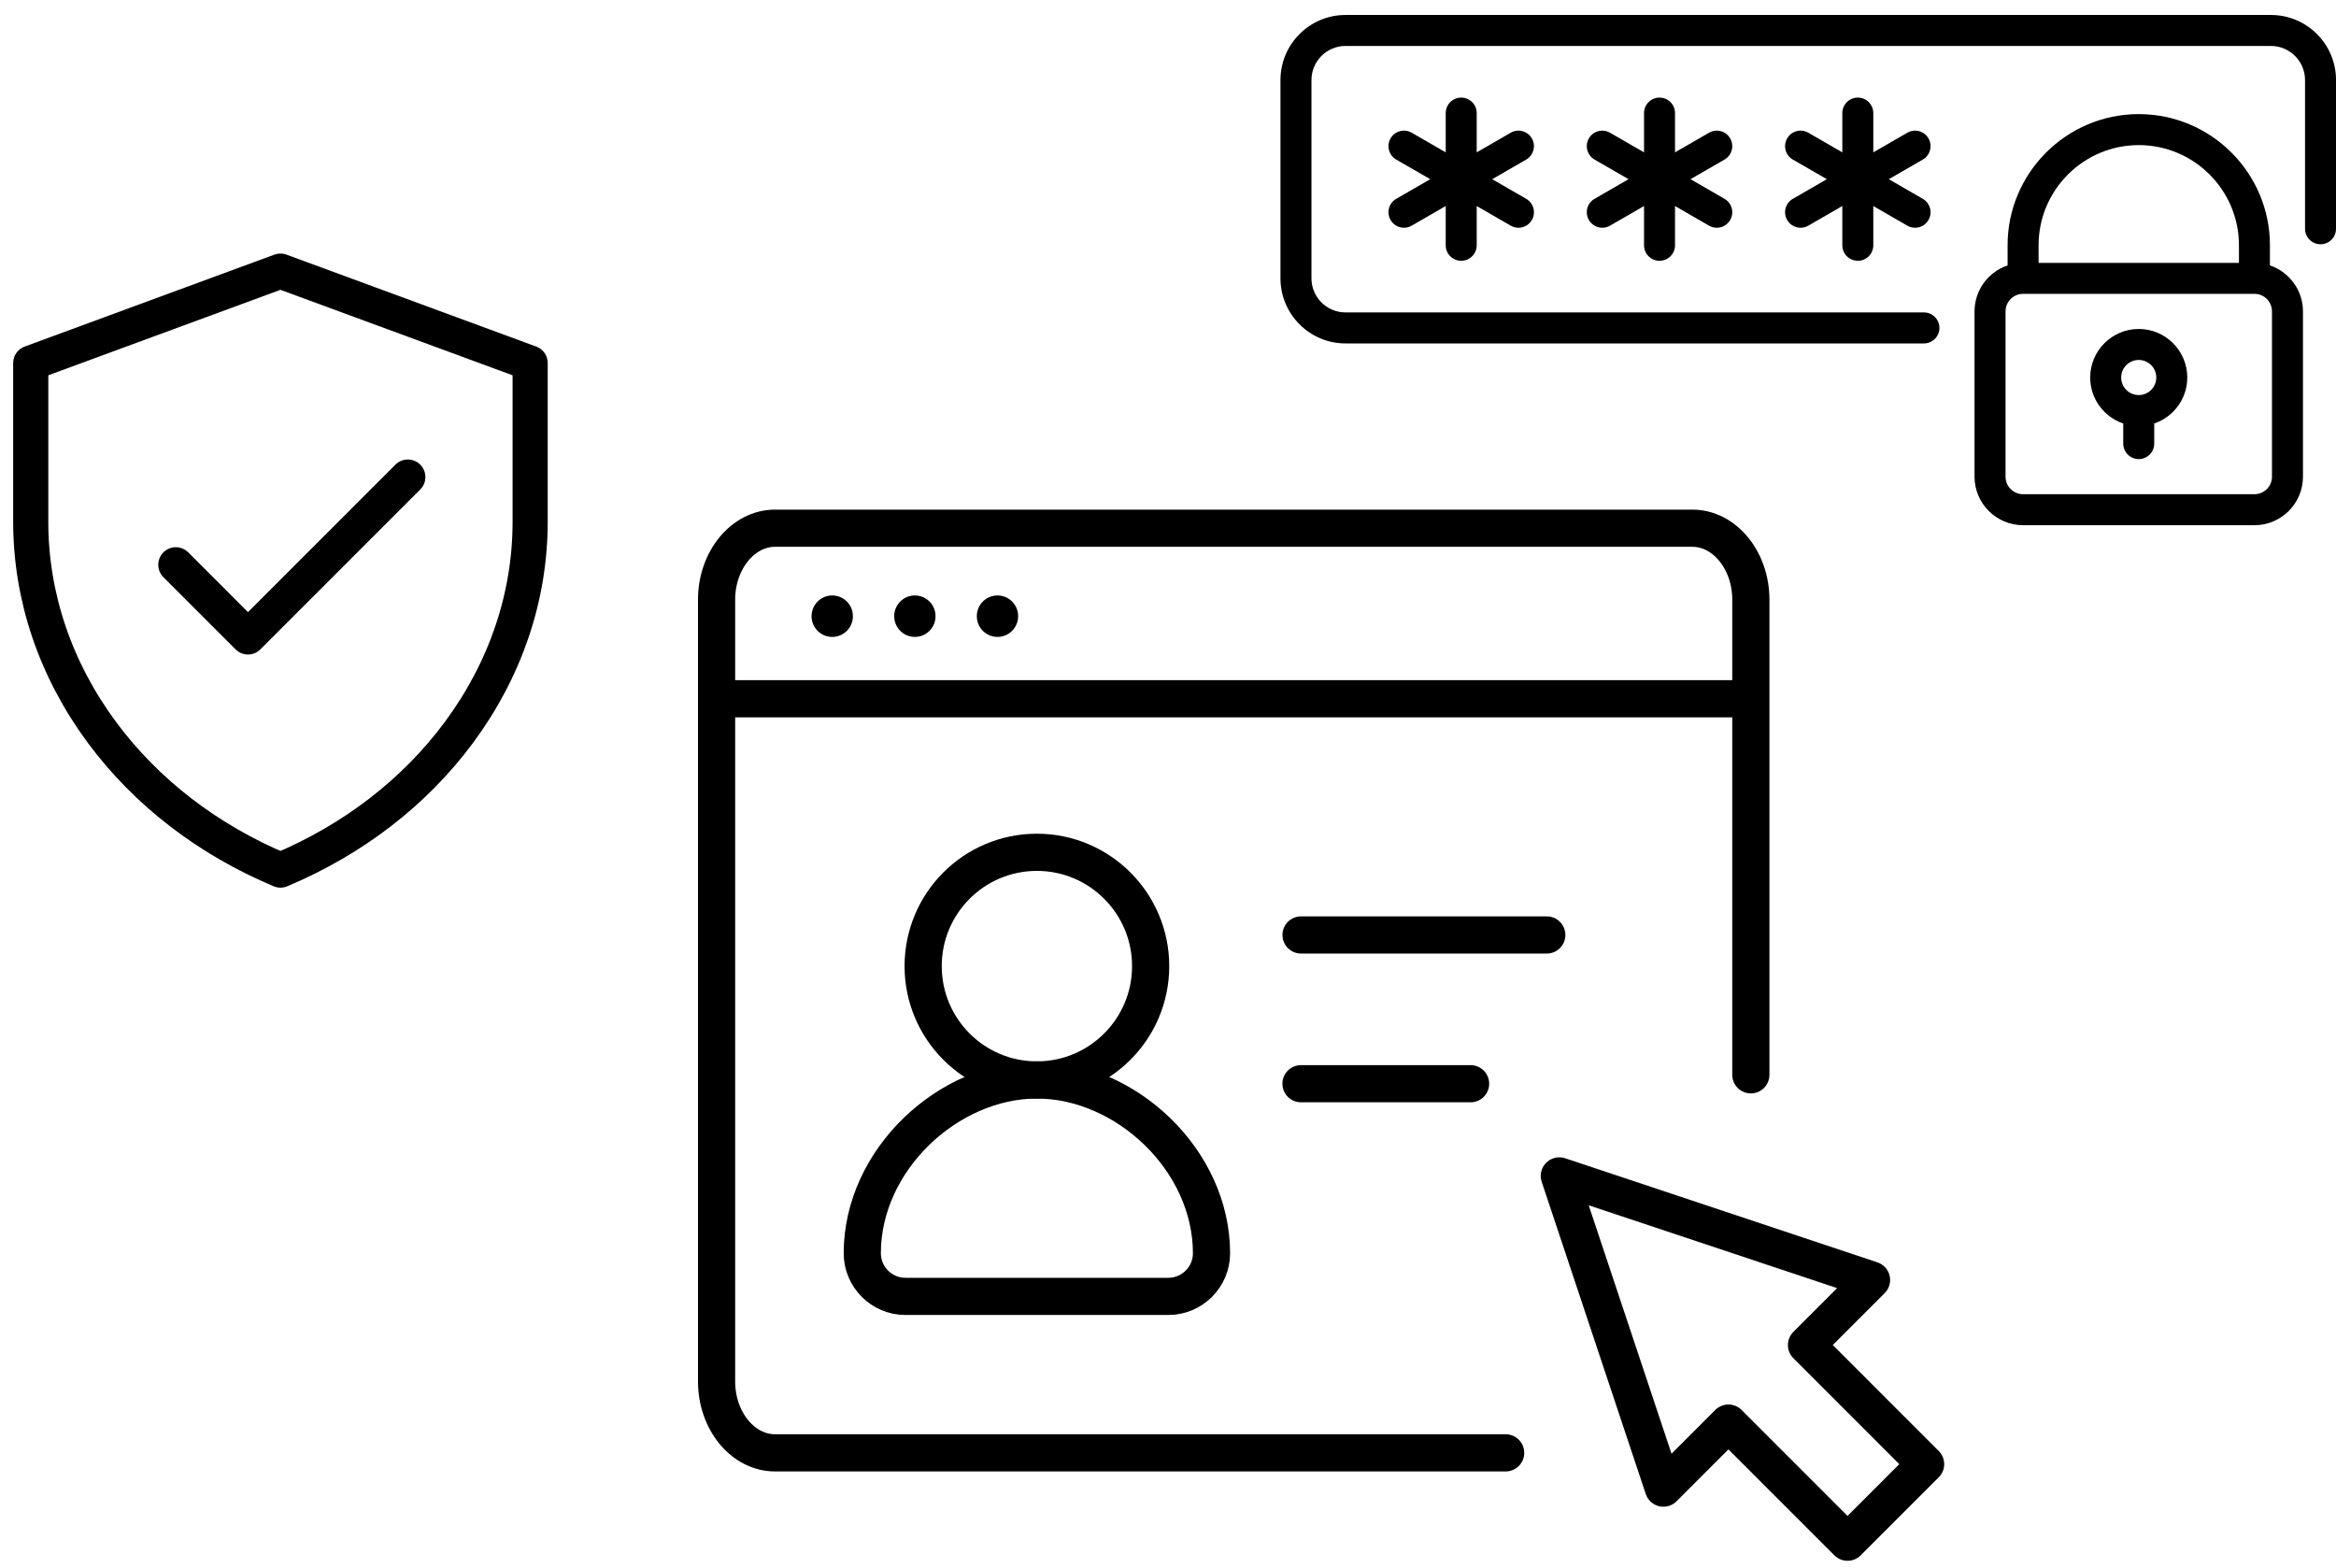 <?xml version="1.0" encoding="UTF-8"?> <svg xmlns="http://www.w3.org/2000/svg" width="152" height="102" viewBox="0 0 152 102" fill="none"><path d="M113.925 69.933V39.012C113.925 36.461 112.214 34.368 110.122 34.368H50.43C48.338 34.368 46.627 36.461 46.627 39.012V76.009V89.887C46.627 92.442 48.338 94.53 50.43 94.53H97.971" stroke="black" stroke-width="2.419" stroke-miterlimit="10" stroke-linecap="round" stroke-linejoin="round"></path><path d="M84.656 60.834H100.647" stroke="black" stroke-width="2.419" stroke-miterlimit="10" stroke-linecap="round" stroke-linejoin="round"></path><path d="M48.912 45.463H112.219" stroke="black" stroke-width="2.419" stroke-miterlimit="10" stroke-linecap="square" stroke-linejoin="round"></path><path d="M84.654 70.512H95.689" stroke="black" stroke-width="2.419" stroke-miterlimit="10" stroke-linecap="round" stroke-linejoin="round"></path><path d="M54.152 40.097V40.087" stroke="black" stroke-width="2.688" stroke-miterlimit="10" stroke-linecap="round" stroke-linejoin="round"></path><path d="M59.529 40.097V40.087" stroke="black" stroke-width="2.688" stroke-miterlimit="10" stroke-linecap="round" stroke-linejoin="round"></path><path d="M64.904 40.097V40.087" stroke="black" stroke-width="2.688" stroke-miterlimit="10" stroke-linecap="round" stroke-linejoin="round"></path><path d="M67.467 55.455C71.555 55.455 74.871 58.772 74.871 62.862C74.871 66.951 71.555 70.268 67.467 70.268C63.379 70.268 60.068 66.951 60.068 62.862C60.068 58.772 63.379 55.455 67.467 55.455Z" stroke="black" stroke-width="2.419" stroke-miterlimit="10" stroke-linecap="round" stroke-linejoin="round"></path><path d="M67.467 84.35H58.91C57.372 84.35 56.107 83.09 56.107 81.546C56.107 75.46 61.703 70.268 67.467 70.268C73.23 70.268 78.831 75.46 78.831 81.546C78.831 83.09 77.567 84.35 76.023 84.35H67.467Z" stroke="black" stroke-width="2.419" stroke-miterlimit="10" stroke-linecap="round" stroke-linejoin="round"></path><path d="M121.778 83.283L101.463 76.511L108.235 96.826L112.467 92.594L120.217 100.344L125.296 95.265L117.546 87.515L121.778 83.283Z" stroke="black" stroke-width="2.419" stroke-miterlimit="10" stroke-linecap="round" stroke-linejoin="round"></path><path d="M147.767 0.974H87.552C85.218 0.974 83.318 2.873 83.318 5.207V18.111C83.318 20.445 85.218 22.345 87.552 22.345H125.187C125.743 22.345 126.195 21.893 126.195 21.337C126.195 20.78 125.743 20.328 125.187 20.328H87.552C86.329 20.328 85.335 19.334 85.335 18.111V5.207C85.335 3.985 86.329 2.99 87.552 2.99H147.767C148.99 2.99 149.985 3.985 149.985 5.207V14.885C149.985 15.442 150.436 15.893 150.993 15.893C151.55 15.893 152.001 15.442 152.001 14.885V5.207C152.001 2.873 150.102 0.974 147.767 0.974Z" fill="black"></path><path d="M147.701 17.269V15.96C147.701 11.254 143.872 7.425 139.166 7.425C134.46 7.425 130.631 11.254 130.631 15.96V17.269C129.382 17.69 128.48 18.872 128.48 20.261V31.014C128.48 32.756 129.897 34.173 131.639 34.173H146.693C148.435 34.173 149.851 32.756 149.851 31.014V20.261C149.851 18.872 148.95 17.69 147.701 17.269ZM139.166 9.441C142.76 9.441 145.685 12.366 145.685 15.96V17.103H132.647V15.96C132.647 12.366 135.571 9.441 139.166 9.441ZM147.835 31.014C147.835 31.644 147.323 32.157 146.693 32.157H131.639C131.009 32.157 130.497 31.644 130.497 31.014V20.261C130.497 19.631 131.009 19.119 131.639 19.119H146.693C147.323 19.119 147.835 19.631 147.835 20.261V31.014Z" fill="black"></path><path d="M99.677 9.005C99.398 8.522 98.782 8.357 98.3 8.636L96.087 9.913V7.358C96.087 6.801 95.635 6.35 95.079 6.35C94.522 6.35 94.071 6.801 94.071 7.358V9.913L91.858 8.636C91.376 8.357 90.759 8.523 90.481 9.005C90.203 9.487 90.368 10.103 90.85 10.382L93.063 11.659L90.85 12.937C90.368 13.215 90.203 13.832 90.481 14.314C90.668 14.637 91.007 14.818 91.355 14.818C91.526 14.818 91.699 14.774 91.858 14.683L94.071 13.405V15.96C94.071 16.517 94.522 16.968 95.079 16.968C95.635 16.968 96.087 16.517 96.087 15.96V13.405L98.3 14.683C98.458 14.774 98.632 14.818 98.803 14.818C99.151 14.818 99.49 14.637 99.677 14.314C99.955 13.832 99.79 13.215 99.308 12.937L97.095 11.659L99.308 10.382C99.79 10.103 99.955 9.487 99.677 9.005Z" fill="black"></path><path d="M112.581 9.005C112.303 8.522 111.686 8.357 111.204 8.636L108.991 9.913V7.358C108.991 6.801 108.54 6.35 107.983 6.35C107.426 6.35 106.975 6.801 106.975 7.358V9.913L104.762 8.636C104.28 8.357 103.664 8.523 103.385 9.005C103.107 9.487 103.272 10.103 103.754 10.382L105.967 11.659L103.754 12.937C103.272 13.215 103.107 13.832 103.385 14.314C103.572 14.637 103.911 14.818 104.259 14.818C104.43 14.818 104.603 14.774 104.762 14.683L106.975 13.405V15.96C106.975 16.517 107.426 16.968 107.983 16.968C108.54 16.968 108.991 16.517 108.991 15.96V13.405L111.204 14.683C111.363 14.774 111.536 14.818 111.707 14.818C112.055 14.818 112.394 14.637 112.581 14.314C112.859 13.832 112.694 13.215 112.212 12.937L109.999 11.659L112.212 10.382C112.694 10.103 112.859 9.487 112.581 9.005Z" fill="black"></path><path d="M125.483 9.005C125.205 8.522 124.588 8.357 124.106 8.636L121.893 9.913V7.358C121.893 6.801 121.442 6.35 120.885 6.35C120.329 6.35 119.877 6.801 119.877 7.358V9.913L117.665 8.636C117.182 8.357 116.566 8.523 116.288 9.005C116.009 9.487 116.174 10.103 116.657 10.382L118.869 11.659L116.657 12.937C116.174 13.215 116.009 13.832 116.288 14.314C116.474 14.637 116.813 14.818 117.161 14.818C117.332 14.818 117.506 14.774 117.665 14.683L119.877 13.405V15.96C119.877 16.517 120.329 16.968 120.885 16.968C121.442 16.968 121.893 16.517 121.893 15.96V13.405L124.106 14.683C124.265 14.774 124.438 14.818 124.609 14.818C124.958 14.818 125.297 14.637 125.483 14.314C125.762 13.832 125.596 13.215 125.114 12.937L122.902 11.659L125.114 10.382C125.596 10.103 125.762 9.487 125.483 9.005Z" fill="black"></path><path d="M139.164 21.404C137.423 21.404 136.006 22.821 136.006 24.562C136.006 25.952 136.908 27.133 138.156 27.555V28.863C138.156 29.42 138.608 29.872 139.164 29.872C139.721 29.872 140.173 29.42 140.173 28.863V27.555C141.421 27.133 142.323 25.952 142.323 24.562C142.323 22.821 140.906 21.404 139.164 21.404ZM139.164 25.705C138.534 25.705 138.022 25.192 138.022 24.562C138.022 23.932 138.534 23.42 139.164 23.42C139.794 23.42 140.307 23.932 140.307 24.562C140.307 25.192 139.794 25.705 139.164 25.705Z" fill="black"></path><path d="M18.248 56.613C13.514 54.623 9.518 51.546 6.637 47.659C3.604 43.564 2 38.824 2 33.952V23.621L18.248 17.64L34.496 23.621V33.952C34.496 38.824 32.893 43.564 29.859 47.659C26.979 51.546 22.983 54.623 18.248 56.613Z" stroke="black" stroke-width="2.285" stroke-miterlimit="10" stroke-linecap="round" stroke-linejoin="round"></path><path d="M11.44 36.747L16.135 41.443L26.537 31.04" stroke="black" stroke-width="2.285" stroke-miterlimit="10" stroke-linecap="round" stroke-linejoin="round"></path></svg> 